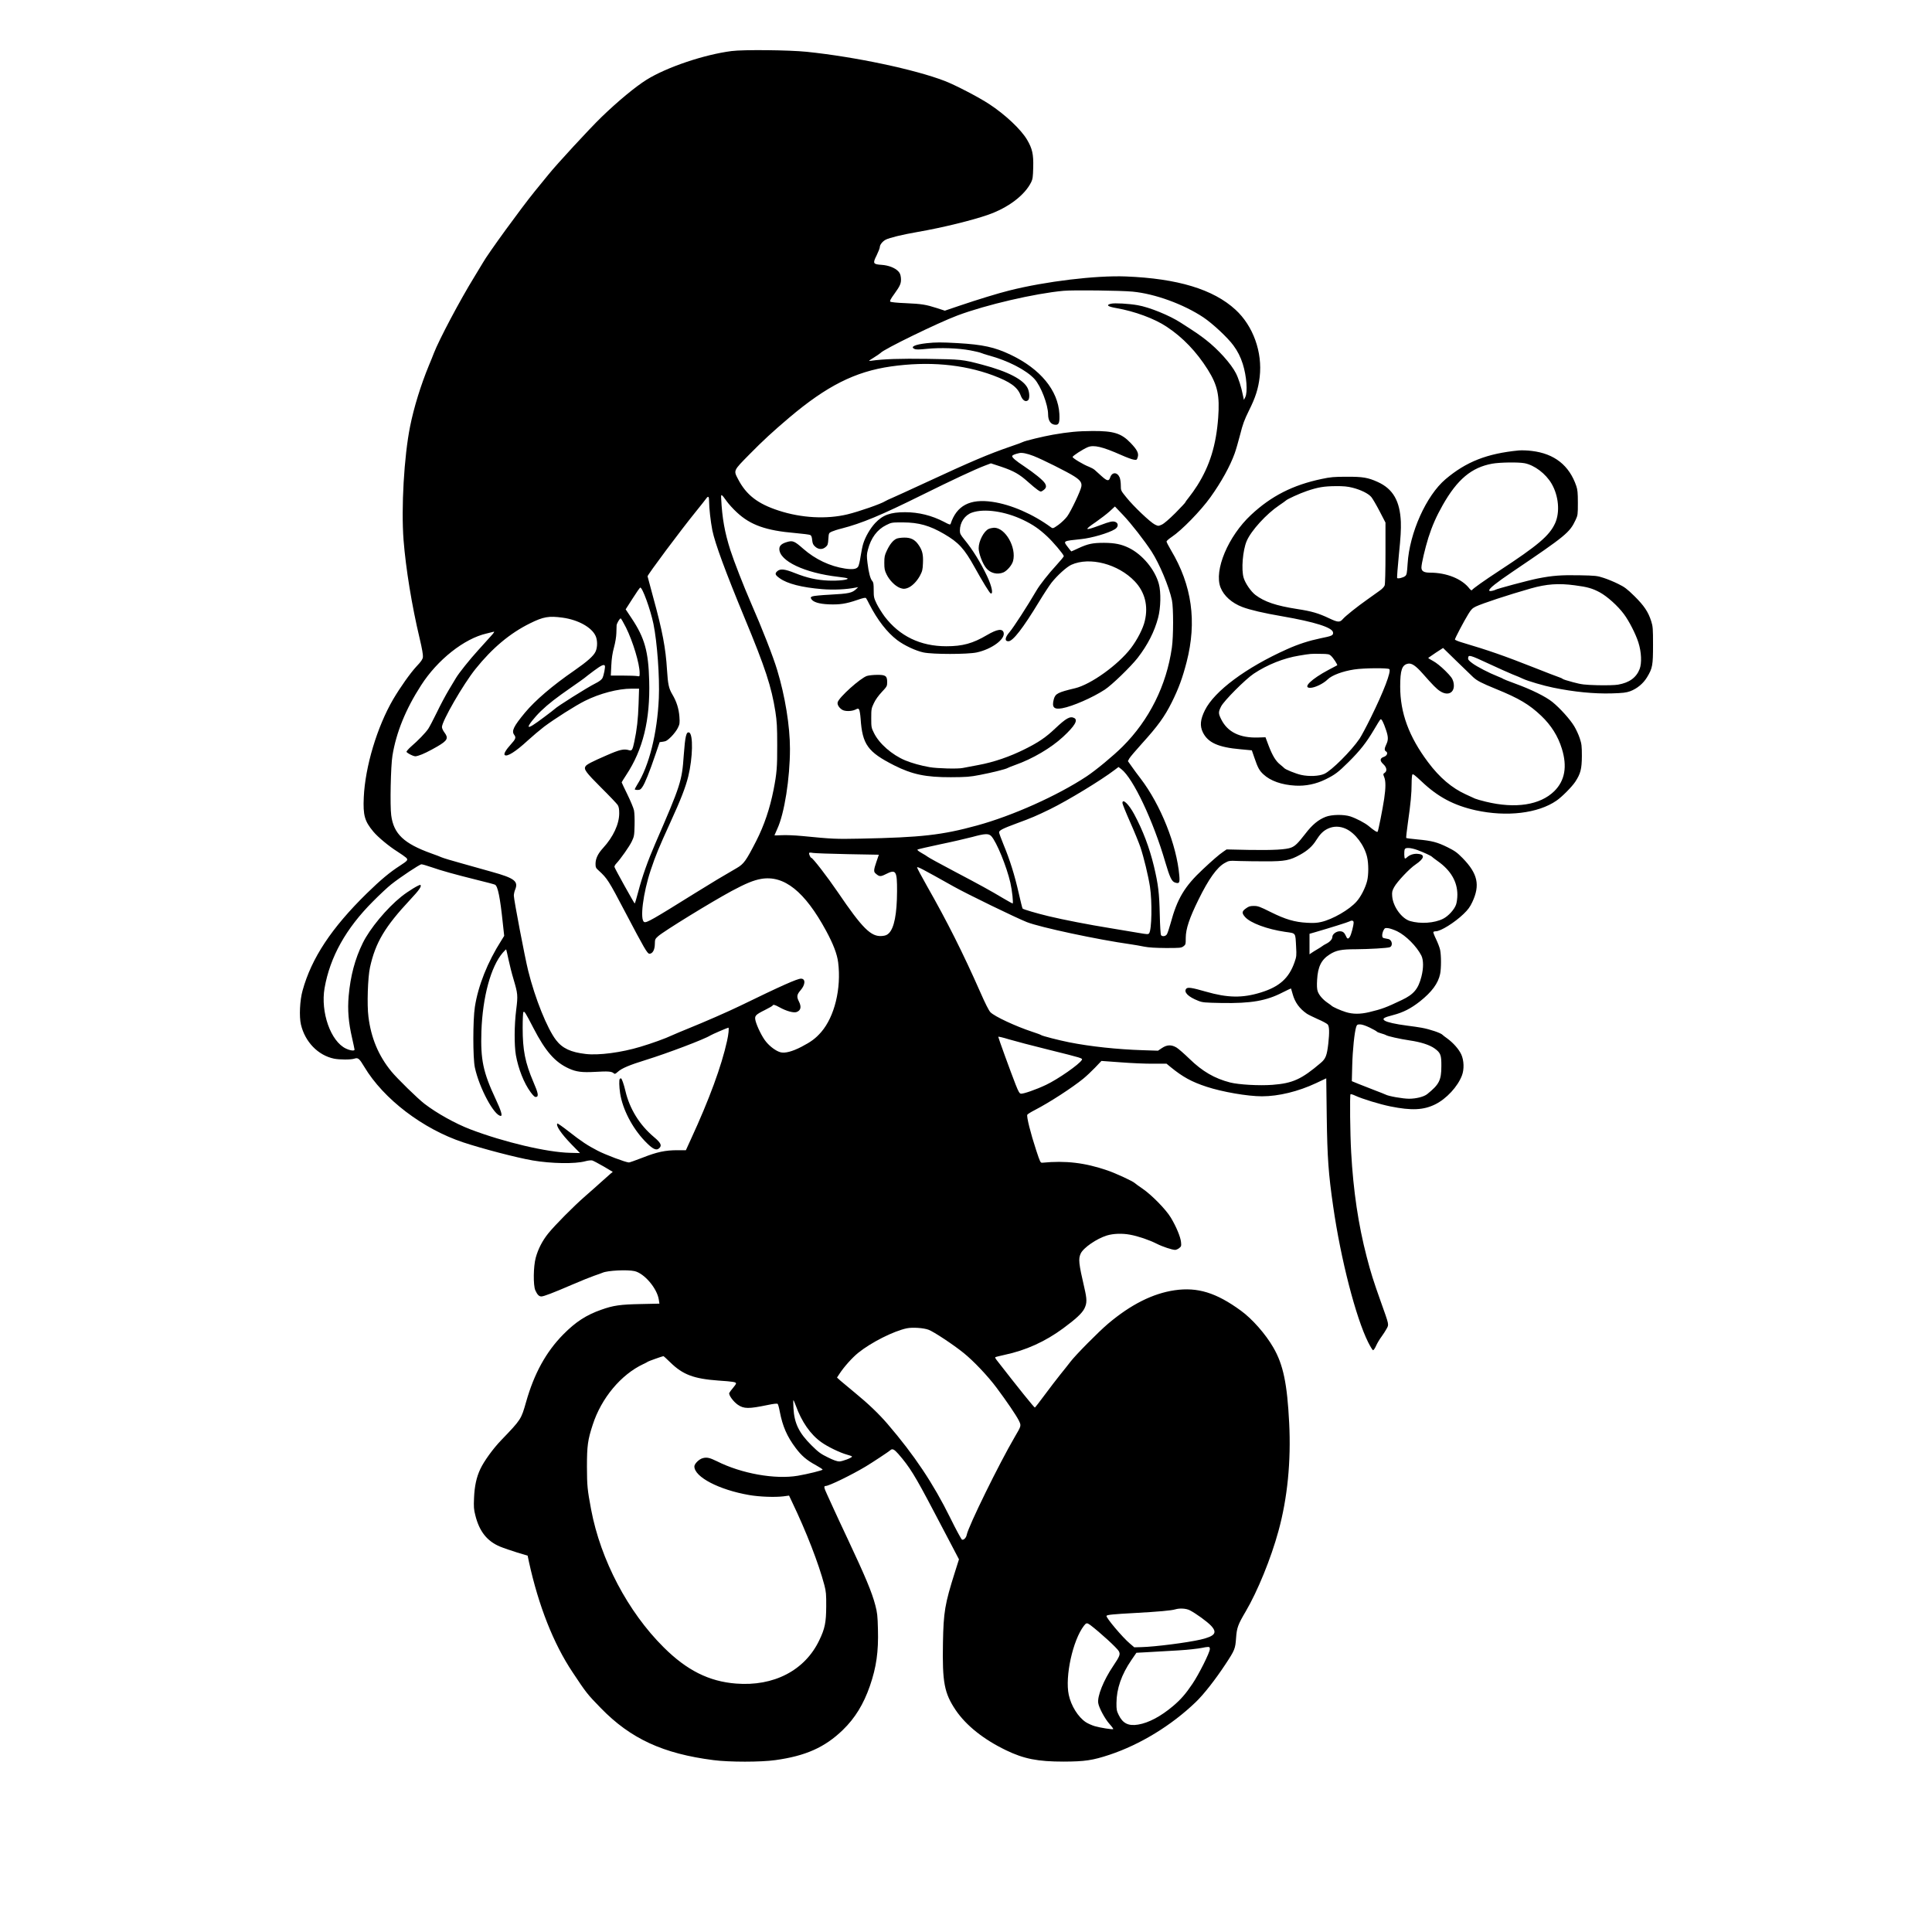 <?xml version="1.0" standalone="no"?>
<!DOCTYPE svg PUBLIC "-//W3C//DTD SVG 20010904//EN"
 "http://www.w3.org/TR/2001/REC-SVG-20010904/DTD/svg10.dtd">
<svg version="1.0" xmlns="http://www.w3.org/2000/svg"
 width="2365pt" height="2365pt" viewBox="0 0 2365 2365"
 preserveAspectRatio="xMidYMid meet">
<g transform="translate(0,2365) scale(0.1,-0.1)"
fill="#000000" stroke="none">
<path d="M8955 23025 c-335 -43 -794 -198 -1040 -351 -137 -86 -348 -260 -554
-459 -139 -135 -546 -575 -650 -705 -42 -52 -116 -143 -164 -201 -166 -204
-580 -773 -637 -877 -8 -15 -55 -92 -104 -172 -178 -289 -432 -770 -495 -933
-11 -29 -38 -97 -61 -151 -99 -240 -184 -515 -230 -746 -74 -368 -110 -997
-80 -1391 28 -352 101 -801 197 -1204 30 -126 43 -203 40 -228 -4 -29 -21 -54
-79 -115 -75 -81 -197 -253 -285 -402 -197 -338 -343 -824 -360 -1200 -10
-221 10 -292 118 -421 55 -66 191 -179 290 -241 47 -30 96 -64 109 -76 29 -27
22 -37 -74 -99 -126 -81 -237 -174 -405 -338 -433 -424 -678 -794 -787 -1190
-34 -120 -43 -320 -20 -417 50 -212 209 -376 404 -417 68 -14 210 -14 250 0
45 15 60 3 122 -101 235 -393 716 -760 1211 -924 232 -77 652 -187 849 -221
228 -39 520 -44 644 -10 32 9 71 13 85 10 14 -4 77 -37 139 -73 l113 -67 -28
-23 c-15 -13 -64 -56 -108 -96 -44 -40 -135 -121 -203 -180 -144 -126 -366
-350 -452 -456 -71 -89 -122 -187 -152 -296 -29 -107 -32 -338 -5 -399 24 -53
45 -75 74 -75 29 0 142 43 383 147 102 44 221 92 265 107 44 15 89 31 100 36
62 28 303 40 393 20 121 -28 277 -213 297 -351 l7 -47 -229 -5 c-250 -5 -335
-17 -481 -69 -186 -65 -316 -150 -467 -303 -211 -214 -357 -480 -455 -827 -61
-213 -59 -212 -305 -468 -101 -105 -209 -255 -255 -352 -47 -100 -71 -208 -77
-353 -5 -112 -3 -142 16 -215 49 -197 144 -316 302 -382 46 -19 141 -51 211
-73 l127 -38 16 -76 c117 -535 300 -1001 534 -1351 167 -252 181 -270 346
-439 365 -375 761 -558 1380 -637 191 -25 579 -25 755 0 371 51 607 156 827
369 149 144 254 315 332 540 79 230 106 418 98 696 -4 160 -8 200 -32 291 -42
161 -119 344 -340 815 -70 149 -147 313 -170 365 -24 52 -59 130 -79 173 -41
88 -44 107 -18 107 39 0 315 134 487 237 74 44 288 185 303 200 25 24 47 13
98 -44 140 -161 204 -265 429 -693 51 -96 142 -270 203 -386 l111 -212 -50
-158 c-123 -389 -139 -487 -146 -862 -9 -488 16 -617 156 -826 127 -187 340
-358 616 -491 220 -106 387 -139 705 -139 261 1 355 15 563 84 375 125 758
359 1055 645 96 92 239 274 364 464 113 171 120 189 129 320 9 126 23 164 118
325 145 247 309 647 401 985 110 400 155 854 131 1324 -24 479 -73 714 -194
922 -95 165 -259 351 -397 451 -303 221 -530 290 -810 250 -268 -39 -538 -175
-815 -409 -115 -97 -401 -386 -462 -467 -23 -30 -78 -100 -123 -155 -44 -55
-131 -168 -193 -252 -62 -84 -115 -152 -119 -153 -9 0 -198 234 -469 583 -12
15 -19 30 -16 33 3 3 54 16 114 29 260 55 497 162 718 325 156 115 230 184
259 241 33 67 33 113 0 254 -70 302 -75 354 -45 420 32 70 194 182 320 221 79
24 187 28 284 10 102 -19 234 -64 327 -111 71 -36 189 -75 225 -75 12 0 35 10
50 22 25 20 27 25 22 75 -7 63 -57 185 -124 297 -60 100 -234 278 -348 356
-44 30 -86 60 -94 68 -24 23 -231 119 -336 155 -274 94 -509 122 -795 94 -24
-2 -27 5 -76 153 -68 206 -121 417 -108 435 5 8 47 34 94 58 178 92 455 272
590 382 37 30 103 92 146 137 l77 81 234 -17 c128 -10 308 -18 398 -17 l165 0
51 -42 c147 -120 256 -180 439 -240 191 -63 501 -117 678 -117 203 0 445 59
662 161 l125 59 6 -468 c7 -507 21 -701 79 -1101 93 -648 277 -1359 428 -1662
26 -52 53 -95 59 -97 7 -2 24 22 38 54 14 32 44 82 66 111 21 29 50 73 63 98
29 54 33 39 -71 330 -90 253 -122 353 -173 550 -102 392 -164 807 -190 1280
-13 224 -18 700 -8 710 4 4 31 -4 60 -18 87 -40 296 -104 429 -131 258 -52
405 -45 547 25 138 68 276 217 328 354 29 76 25 184 -8 257 -30 65 -98 142
-172 196 -28 20 -53 39 -56 43 -18 23 -156 70 -257 88 -32 6 -112 18 -178 26
-146 19 -242 41 -274 61 -35 24 -13 39 101 68 124 32 218 80 329 167 146 116
224 221 248 337 14 68 14 226 0 294 -6 29 -29 89 -50 132 -21 43 -36 83 -33
87 3 5 16 9 30 9 60 0 231 107 340 212 55 53 79 86 107 146 97 207 67 347
-118 537 -70 71 -96 89 -186 134 -126 62 -191 79 -365 95 -74 7 -137 15 -140
18 -3 3 6 86 20 184 34 236 46 365 46 483 0 53 4 102 9 110 7 11 33 -10 113
-85 200 -190 394 -293 663 -353 379 -83 762 -38 988 118 65 44 189 169 230
231 65 99 80 156 81 315 0 125 -3 148 -26 218 -14 43 -44 108 -67 146 -49 83
-175 223 -268 298 -82 66 -255 152 -453 224 -80 29 -147 56 -150 59 -3 4 -32
17 -65 30 -103 40 -258 120 -313 162 -44 33 -53 44 -50 66 4 39 24 34 253 -73
110 -51 241 -110 290 -130 50 -19 108 -44 130 -55 58 -27 254 -85 370 -108
254 -52 497 -76 714 -70 136 4 177 9 225 26 84 31 161 94 208 172 67 111 73
146 73 395 0 200 -2 227 -22 290 -36 114 -87 190 -205 307 -93 91 -121 112
-201 151 -50 25 -130 58 -177 73 -79 26 -99 28 -299 32 -224 4 -327 -4 -506
-39 -111 -22 -504 -127 -520 -139 -5 -4 -25 -10 -42 -13 -25 -5 -33 -3 -33 7
0 24 86 92 285 227 654 442 700 480 772 634 27 57 28 67 28 210 0 120 -4 161
-19 205 -86 253 -268 397 -545 430 -52 7 -124 9 -160 6 -389 -38 -643 -138
-896 -352 -236 -200 -441 -657 -464 -1033 -8 -121 -11 -137 -30 -153 -24 -19
-88 -35 -98 -24 -4 4 6 132 21 286 22 212 27 309 24 402 -11 256 -97 404 -283
488 -119 54 -183 65 -380 64 -155 0 -198 -4 -306 -27 -353 -74 -618 -209 -865
-440 -280 -261 -456 -680 -373 -889 40 -102 138 -190 268 -239 92 -35 263 -75
486 -113 404 -70 616 -138 623 -198 4 -36 -11 -43 -155 -72 -139 -29 -270 -71
-408 -133 -501 -224 -890 -513 -1006 -748 -56 -113 -63 -190 -25 -269 62 -127
188 -184 461 -208 l139 -13 31 -90 c43 -126 61 -158 112 -205 85 -79 223 -128
390 -137 126 -7 253 19 370 77 114 56 154 86 281 212 141 140 218 238 311 395
39 67 75 125 81 128 12 7 36 -39 66 -129 29 -85 30 -124 4 -178 -24 -50 -25
-74 -4 -86 28 -16 13 -54 -26 -67 -50 -17 -52 -48 -6 -90 42 -39 49 -84 15
-106 -19 -13 -19 -16 -5 -51 20 -47 20 -132 0 -266 -18 -120 -71 -389 -80
-403 -6 -10 -44 14 -107 67 -47 40 -153 95 -227 120 -82 26 -227 24 -302 -5
-90 -35 -165 -97 -249 -207 -92 -118 -122 -148 -172 -169 -61 -25 -220 -34
-517 -29 l-275 6 -42 -29 c-49 -33 -135 -108 -247 -213 -226 -211 -315 -360
-397 -664 -17 -61 -37 -121 -45 -133 -16 -25 -55 -31 -72 -10 -5 7 -12 114
-15 252 -6 264 -18 366 -72 593 -55 227 -134 436 -241 635 -66 123 -144 197
-144 137 0 -11 42 -116 94 -233 52 -116 108 -255 126 -307 43 -130 96 -350
117 -484 28 -183 22 -527 -10 -570 -11 -15 -22 -14 -127 4 -63 11 -214 36
-335 56 -274 44 -587 105 -770 149 -145 35 -305 82 -317 93 -4 4 -25 90 -48
191 -49 217 -108 406 -185 591 -30 73 -55 141 -55 151 0 24 45 47 213 109 188
69 243 93 412 175 218 107 624 354 788 479 l49 37 34 -26 c145 -111 392 -634
539 -1140 54 -183 78 -235 118 -248 53 -17 61 -6 53 86 -31 372 -228 865 -473
1186 -36 46 -85 113 -110 149 l-46 65 17 32 c10 18 79 99 153 181 196 216 280
332 368 509 83 167 130 295 181 492 127 494 65 939 -191 1367 -30 51 -55 99
-55 107 0 8 28 33 63 56 122 81 355 320 474 486 134 187 241 381 297 537 15
41 45 145 67 230 32 128 51 179 108 295 80 159 114 267 131 410 36 304 -80
626 -296 824 -272 250 -709 382 -1343 407 -367 14 -981 -60 -1426 -172 -133
-33 -388 -111 -609 -186 l-180 -61 -95 31 c-138 44 -186 52 -384 61 -108 4
-182 12 -189 19 -8 8 5 33 51 96 73 101 85 131 79 197 -4 37 -12 58 -33 79
-40 42 -119 72 -202 78 -106 7 -112 17 -62 116 21 43 39 89 39 101 0 29 34 71
72 91 46 24 203 62 393 95 300 52 667 142 861 210 246 86 448 239 527 399 19
39 22 65 25 183 4 160 -11 227 -75 336 -74 126 -267 308 -464 437 -126 83
-414 233 -544 283 -365 141 -1100 296 -1690 357 -215 22 -776 28 -920 9z
m4910 -2945 c273 -26 622 -153 866 -315 113 -76 296 -246 367 -343 51 -69 88
-141 115 -227 47 -148 62 -347 30 -408 l-16 -32 -13 60 c-19 97 -54 206 -85
266 -58 115 -218 293 -369 410 -76 59 -119 89 -305 208 -138 90 -387 191 -529
215 -107 19 -282 29 -326 18 -65 -15 -42 -35 63 -53 229 -40 471 -130 619
-229 198 -131 365 -306 503 -525 120 -192 147 -317 127 -589 -25 -334 -102
-585 -255 -828 -30 -48 -76 -112 -101 -143 -25 -31 -46 -60 -46 -64 0 -4 -55
-63 -122 -131 -78 -77 -139 -130 -166 -142 -43 -19 -43 -19 -85 1 -55 27 -261
222 -348 331 -69 85 -69 85 -69 148 0 34 -6 78 -14 97 -29 68 -93 69 -116 1
-16 -50 -37 -46 -107 17 -32 28 -69 62 -82 74 -13 12 -45 29 -70 39 -65 24
-201 105 -201 120 0 14 124 94 185 120 74 31 180 6 410 -96 65 -29 135 -55
155 -57 34 -5 37 -3 47 31 15 47 -7 91 -89 176 -112 116 -205 145 -463 144
-179 -1 -295 -12 -485 -45 -119 -21 -344 -75 -370 -90 -8 -5 -76 -30 -150 -55
-270 -93 -480 -182 -1040 -442 -190 -88 -374 -172 -409 -187 -35 -14 -73 -33
-85 -40 -51 -33 -318 -126 -461 -161 -257 -62 -567 -45 -844 46 -256 83 -396
192 -496 384 -57 109 -60 102 138 303 166 169 288 281 486 449 461 390 808
565 1246 628 456 65 881 28 1251 -109 210 -79 299 -142 338 -245 23 -61 60
-85 90 -60 22 17 20 95 -3 145 -48 107 -243 208 -558 291 -243 64 -256 65
-665 71 -343 5 -543 -2 -693 -23 -39 -6 -39 -5 35 41 41 26 77 51 80 55 30 41
700 368 940 458 349 131 949 270 1298 302 121 11 699 4 847 -10z m-1210 -2013
c105 -41 413 -195 492 -246 77 -49 98 -79 90 -127 -9 -54 -126 -300 -173 -365
-23 -31 -72 -78 -108 -104 -64 -45 -67 -46 -89 -31 -222 163 -491 280 -720
313 -274 40 -437 -46 -510 -269 -5 -14 -16 -11 -81 24 -150 78 -311 118 -477
118 -180 0 -273 -34 -366 -133 -60 -65 -119 -165 -146 -252 -9 -27 -23 -97
-32 -154 -8 -58 -22 -115 -30 -127 -20 -31 -67 -38 -161 -24 -184 28 -364 113
-511 242 -108 95 -129 104 -199 83 -66 -19 -94 -45 -94 -85 0 -147 310 -294
720 -341 58 -6 109 -15 114 -19 19 -18 -111 -32 -234 -27 -142 6 -259 32 -410
92 -125 50 -177 55 -214 24 -34 -30 -29 -47 29 -88 93 -67 270 -112 519 -133
139 -11 295 -4 411 19 l30 6 -21 -21 c-53 -51 -90 -59 -331 -72 -99 -5 -192
-14 -207 -20 -23 -9 -25 -12 -16 -31 22 -39 95 -62 216 -67 132 -5 209 6 346
53 78 27 104 32 110 22 5 -6 23 -39 39 -72 100 -195 218 -347 342 -441 86 -65
227 -131 322 -151 115 -24 535 -24 650 0 183 39 351 162 331 242 -14 54 -79
44 -204 -29 -174 -103 -299 -137 -498 -137 -317 0 -572 123 -756 365 -33 45
-77 115 -97 156 -33 69 -36 82 -36 166 0 75 -3 96 -18 112 -23 26 -44 103 -58
222 -10 82 -10 104 5 160 37 145 114 248 224 302 66 33 68 33 207 33 192 -1
324 -38 501 -141 180 -105 248 -180 375 -409 99 -178 182 -314 196 -319 35
-14 13 90 -43 209 -82 172 -177 326 -278 449 -48 59 -56 74 -56 110 0 101 60
190 148 221 150 53 406 16 627 -90 122 -59 194 -109 293 -201 72 -67 196 -213
204 -241 2 -6 -39 -55 -90 -111 -96 -104 -204 -241 -244 -310 -111 -190 -280
-451 -330 -510 -57 -65 -63 -112 -14 -112 55 0 179 160 376 485 57 94 125 197
151 231 72 91 185 193 243 220 224 102 575 10 777 -203 123 -129 167 -299 123
-483 -21 -93 -92 -231 -171 -335 -157 -205 -490 -444 -683 -490 -210 -50 -241
-66 -260 -133 -27 -100 0 -130 102 -112 127 23 372 130 522 228 86 56 315 278
401 387 124 160 207 323 252 494 32 122 36 309 9 411 -47 177 -202 363 -369
444 -91 44 -171 60 -302 61 -139 0 -197 -12 -314 -66 -46 -22 -85 -39 -87 -39
-2 0 -22 25 -45 56 -56 73 -58 71 161 94 132 13 341 74 418 122 43 26 46 73 5
89 -33 12 -63 6 -188 -41 -190 -71 -201 -62 -52 39 56 39 132 97 169 130 l66
61 100 -105 c99 -104 261 -312 349 -447 97 -151 213 -427 249 -596 19 -92 19
-443 -1 -581 -66 -462 -277 -885 -604 -1211 -116 -115 -325 -288 -441 -365
-358 -236 -905 -481 -1340 -600 -431 -118 -682 -146 -1425 -161 -309 -6 -337
-5 -715 32 -92 9 -204 13 -252 10 -49 -2 -88 -3 -88 -2 0 2 16 38 35 80 87
187 155 617 155 979 0 278 -59 644 -157 967 -49 163 -183 506 -322 823 -88
202 -208 510 -250 641 -70 219 -101 392 -113 633 -4 61 2 59 67 -32 24 -34 81
-97 126 -138 165 -154 356 -222 711 -252 92 -8 176 -19 186 -24 14 -7 21 -25
24 -63 5 -42 11 -57 37 -80 40 -36 89 -38 128 -4 25 21 29 33 33 98 5 72 5 73
41 90 20 9 74 27 120 38 246 63 482 161 984 410 382 189 641 310 768 359 l77
29 128 -42 c153 -52 221 -91 327 -186 44 -40 97 -83 117 -97 36 -24 39 -25 63
-9 42 28 49 52 26 90 -24 39 -129 124 -256 209 -100 66 -145 105 -145 123 0
11 30 25 85 37 35 9 97 -4 180 -36z m6006 -87 c122 -23 261 -128 333 -252 86
-148 104 -349 42 -484 -69 -151 -209 -270 -684 -581 -179 -117 -322 -218 -334
-237 -4 -6 -16 2 -30 19 -91 119 -280 195 -482 195 -76 0 -106 18 -106 63 0
46 44 233 85 365 45 142 98 262 175 398 179 316 353 462 606 508 93 17 319 20
395 6z m-2105 -300 c103 -26 196 -72 231 -115 15 -18 61 -96 101 -173 l72
-139 0 -370 c0 -224 -4 -381 -10 -399 -6 -17 -32 -45 -63 -66 -28 -21 -95 -68
-147 -105 -132 -93 -270 -204 -302 -241 -36 -43 -62 -41 -167 9 -133 63 -216
87 -393 114 -257 40 -399 88 -510 172 -56 43 -123 141 -144 209 -31 102 -11
339 37 451 54 127 242 333 399 438 41 28 77 53 80 57 13 16 172 89 259 118
136 46 209 58 352 59 95 1 145 -4 205 -19z m-7876 -164 c0 -84 19 -251 40
-358 33 -161 160 -505 395 -1073 253 -609 329 -842 377 -1148 18 -119 22 -185
22 -407 1 -271 -5 -346 -45 -550 -45 -227 -114 -433 -212 -625 -125 -244 -152
-281 -238 -331 -183 -106 -282 -165 -514 -309 -518 -323 -589 -363 -618 -352
-57 22 -15 356 79 637 63 187 94 262 241 585 127 277 185 427 218 560 56 227
62 519 11 538 -35 14 -49 -46 -66 -278 -22 -318 -37 -363 -348 -1080 -92 -212
-161 -407 -208 -587 -22 -82 -41 -148 -44 -148 -6 0 -244 427 -248 447 -2 8 7
27 21 41 56 60 162 211 191 272 29 61 31 74 34 197 2 73 -1 155 -7 183 -6 29
-43 117 -81 195 -39 79 -70 146 -70 148 0 3 25 43 55 89 206 311 295 674 282
1153 -9 360 -56 527 -213 763 l-75 113 84 131 c46 73 89 134 94 135 25 9 125
-266 162 -444 46 -225 77 -652 66 -908 -19 -431 -119 -831 -265 -1061 -16 -27
-30 -52 -30 -56 0 -4 16 -8 35 -8 28 0 39 6 59 37 31 44 88 186 158 393 l53
155 43 6 c35 4 53 16 98 60 30 30 67 78 81 107 24 48 25 60 20 136 -7 100 -35
189 -87 276 -43 72 -54 124 -65 300 -16 267 -56 478 -171 895 -36 132 -66 245
-67 250 -1 19 408 567 595 797 57 70 111 139 121 153 27 38 37 30 37 -29z
m10598 -1031 c154 -20 214 -37 307 -87 91 -50 219 -165 294 -266 64 -86 145
-245 177 -347 37 -116 43 -251 15 -325 -41 -105 -126 -167 -264 -191 -43 -7
-135 -9 -250 -7 -165 5 -193 8 -302 37 -65 17 -122 35 -125 40 -3 4 -23 14
-45 21 -22 7 -158 59 -301 116 -373 147 -553 210 -886 309 -49 14 -88 31 -88
37 0 14 109 222 164 311 34 56 50 72 91 92 86 40 391 141 675 222 191 54 338
65 538 38z m-12391 -396 c190 -26 356 -118 404 -224 24 -52 24 -138 0 -190
-24 -54 -101 -122 -262 -234 -267 -184 -477 -364 -603 -515 -140 -169 -167
-225 -131 -272 24 -32 17 -52 -39 -113 -62 -68 -92 -119 -78 -133 27 -27 135
41 282 177 58 53 148 129 200 169 134 100 385 259 499 316 182 91 406 150 572
150 l92 0 -6 -187 c-6 -185 -21 -318 -52 -461 -21 -101 -30 -116 -63 -106 -65
20 -114 9 -278 -63 -182 -79 -243 -111 -257 -134 -23 -36 5 -74 190 -259 103
-102 194 -198 205 -215 13 -22 18 -50 18 -100 0 -132 -73 -290 -198 -426 -63
-69 -91 -128 -92 -192 0 -44 4 -53 38 -83 106 -97 121 -120 325 -509 234 -445
271 -510 297 -510 38 0 65 47 66 118 1 58 3 63 41 97 70 62 649 418 901 554
170 91 267 131 358 147 282 49 535 -153 797 -636 87 -161 134 -283 147 -386
40 -319 -44 -663 -207 -852 -69 -79 -123 -119 -242 -181 -112 -58 -203 -82
-257 -67 -53 14 -127 68 -176 128 -46 54 -110 184 -129 256 -15 62 -4 74 116
134 50 25 92 49 93 54 6 15 27 10 83 -21 84 -47 172 -71 209 -59 53 19 63 63
30 129 -30 58 -26 85 19 137 61 69 64 143 6 143 -45 0 -239 -86 -740 -330
-150 -73 -443 -201 -644 -282 -67 -27 -155 -64 -195 -82 -77 -37 -249 -99
-387 -140 -231 -70 -510 -107 -669 -88 -183 21 -286 69 -364 171 -108 141
-256 508 -340 846 -41 165 -176 872 -176 921 0 19 7 51 15 71 44 105 -5 143
-286 221 -79 22 -243 68 -363 102 -121 33 -233 67 -250 75 -17 8 -74 30 -126
48 -336 121 -461 239 -491 466 -16 117 -6 606 15 731 46 283 162 569 350 860
201 314 529 573 802 635 38 9 78 19 88 22 13 3 0 -16 -35 -54 -29 -33 -100
-112 -157 -174 -102 -112 -233 -276 -269 -336 -10 -17 -50 -84 -90 -150 -39
-65 -105 -189 -146 -275 -42 -86 -89 -176 -105 -200 -36 -52 -124 -143 -209
-216 -34 -30 -59 -60 -57 -66 3 -7 27 -23 54 -36 45 -21 53 -22 92 -10 49 14
133 55 233 113 123 72 138 101 85 171 -17 22 -30 52 -30 66 0 72 260 523 410
710 205 256 422 438 667 559 165 82 232 93 400 70z m776 -121 c85 -172 167
-442 167 -557 0 -43 0 -43 -31 -37 -17 3 -97 6 -177 6 l-145 0 6 123 c4 86 14
152 33 222 16 58 28 131 29 175 1 41 3 84 3 95 2 24 38 85 50 85 5 0 34 -51
65 -112z m10372 -609 c49 -44 99 -70 280 -144 278 -113 406 -189 551 -327 123
-117 206 -250 253 -403 68 -219 37 -392 -93 -520 -173 -170 -475 -217 -837
-129 -56 13 -116 31 -133 38 -17 8 -66 30 -109 50 -173 78 -325 207 -466 396
-234 312 -341 603 -341 925 0 203 22 267 97 281 44 8 94 -26 177 -120 127
-144 172 -190 215 -217 108 -70 194 -6 161 118 -11 39 -29 63 -99 133 -54 53
-110 98 -149 119 -35 18 -61 35 -58 38 3 3 45 32 93 64 l88 57 165 -161 c91
-89 183 -178 205 -198z m-1740 261 c27 -25 81 -108 74 -114 -2 -1 -49 -26
-104 -55 -213 -113 -324 -221 -227 -221 56 0 162 51 214 103 51 51 185 101
326 122 116 18 413 20 429 4 26 -26 -70 -276 -227 -594 -54 -110 -116 -226
-137 -257 -100 -148 -344 -392 -432 -431 -64 -29 -187 -34 -283 -13 -67 15
-195 67 -208 84 -3 4 -24 22 -46 40 -56 43 -96 109 -144 233 l-39 104 -91 -3
c-223 -7 -373 67 -450 221 -37 74 -37 89 -3 158 34 69 297 333 400 402 167
111 368 191 554 221 143 24 147 24 261 22 99 -1 108 -3 133 -26z m-8891 -119
c8 -13 -13 -121 -30 -153 -10 -18 -39 -41 -86 -64 -102 -51 -476 -287 -498
-313 -3 -4 -60 -48 -127 -98 -126 -95 -181 -129 -191 -119 -11 12 71 116 151
193 92 88 182 158 375 292 73 50 142 100 155 110 12 11 65 51 117 90 91 67
122 82 134 62z m9074 -1998 c113 -53 223 -200 257 -344 19 -82 19 -218 0 -294
-22 -86 -78 -195 -130 -252 -89 -100 -290 -216 -431 -249 -52 -12 -95 -15
-174 -10 -152 8 -266 42 -445 131 -134 67 -156 75 -206 75 -46 0 -63 -5 -97
-30 -51 -36 -53 -57 -11 -105 65 -74 271 -150 489 -182 138 -20 126 -4 136
-183 6 -107 5 -120 -19 -188 -68 -196 -185 -301 -412 -371 -226 -70 -406 -67
-674 10 -170 49 -222 57 -240 36 -34 -42 24 -100 147 -148 52 -21 77 -23 287
-27 360 -6 546 26 747 130 55 28 100 49 102 47 1 -2 10 -33 20 -69 27 -99 83
-177 173 -239 18 -12 79 -42 135 -67 57 -24 111 -54 121 -65 20 -25 22 -96 7
-234 -17 -147 -32 -185 -92 -236 -237 -202 -344 -250 -593 -269 -161 -12 -410
2 -517 29 -190 49 -340 136 -497 289 -64 62 -135 124 -158 138 -63 38 -118 36
-180 -6 l-48 -32 -185 6 c-313 10 -642 45 -903 97 -121 24 -328 77 -342 88 -5
5 -55 23 -110 41 -200 66 -461 187 -511 239 -19 19 -64 108 -123 243 -212 481
-409 872 -655 1304 -68 120 -122 222 -120 226 7 11 52 -12 444 -232 167 -94
764 -384 900 -438 163 -64 863 -214 1275 -272 44 -6 116 -19 160 -28 57 -11
135 -16 267 -17 174 0 188 1 215 21 27 20 28 25 28 105 1 108 44 239 156 466
124 253 227 396 320 448 53 30 55 30 179 25 69 -2 215 -4 325 -4 234 0 293 11
420 81 91 50 152 105 197 178 47 75 87 115 143 141 70 33 148 32 223 -3z
m-4343 -89 c64 -70 187 -369 233 -569 22 -96 39 -255 27 -255 -3 0 -55 29
-113 63 -159 95 -275 159 -609 335 -167 88 -309 166 -317 174 -8 7 -42 28 -76
47 -41 24 -56 37 -47 42 7 4 132 33 278 64 146 30 321 71 390 89 157 43 201
45 234 10z m5217 -170 c73 -27 169 -71 178 -83 3 -4 34 -27 70 -53 159 -112
240 -251 240 -411 0 -41 -7 -94 -16 -120 -21 -61 -94 -141 -157 -173 -107 -55
-279 -66 -406 -29 -104 31 -210 179 -219 305 -4 50 0 66 24 110 36 67 191 231
263 278 109 74 119 124 23 130 -51 3 -99 -14 -130 -44 -7 -8 -18 -14 -23 -14
-10 0 -13 89 -3 114 9 24 72 20 156 -10z m-6976 -50 l382 -7 -29 -85 c-34 -99
-36 -123 -11 -144 46 -41 60 -42 127 -8 123 62 137 40 136 -210 -1 -279 -35
-451 -101 -515 -23 -22 -41 -29 -84 -33 -134 -11 -238 92 -541 538 -129 189
-307 420 -325 420 -10 0 -31 50 -25 59 2 5 24 5 47 0 24 -4 215 -11 424 -15z
m-5099 -158 c125 -44 292 -90 557 -156 115 -28 217 -55 226 -60 34 -18 62
-155 95 -471 l17 -155 -34 -55 c-170 -266 -285 -556 -325 -815 -25 -162 -25
-627 0 -742 54 -251 237 -592 318 -592 22 0 1 69 -62 203 -156 333 -187 483
-176 832 15 423 115 792 262 963 21 24 39 41 41 40 2 -2 15 -58 29 -125 14
-66 41 -174 61 -239 53 -180 55 -198 33 -374 -24 -191 -25 -432 -4 -556 30
-168 99 -343 180 -453 36 -48 51 -62 68 -59 33 5 26 46 -34 184 -101 237 -131
389 -131 662 0 104 4 188 9 193 13 13 23 -3 123 -196 148 -286 264 -418 434
-495 90 -41 161 -50 323 -41 152 9 200 6 224 -16 15 -13 21 -11 52 17 50 44
143 83 340 144 265 82 722 255 793 301 20 13 211 95 220 95 10 0 2 -83 -16
-162 -68 -309 -219 -719 -441 -1200 l-63 -138 -102 0 c-149 0 -250 -21 -425
-90 -85 -33 -161 -60 -170 -60 -37 0 -287 94 -383 144 -127 66 -194 110 -359
239 -70 55 -131 97 -134 94 -23 -23 46 -125 174 -257 57 -58 103 -105 103
-105 0 0 -55 1 -122 3 -282 6 -810 131 -1222 288 -182 70 -409 196 -561 313
-81 62 -334 309 -405 396 -157 192 -248 409 -280 669 -19 144 -8 482 19 604
67 304 181 496 495 832 106 113 139 160 123 177 -10 10 -153 -77 -235 -143
-178 -143 -385 -391 -472 -569 -95 -194 -150 -401 -172 -647 -15 -171 -2 -326
42 -515 16 -72 30 -136 30 -142 0 -18 -52 -12 -105 13 -187 87 -313 446 -262
741 67 381 261 729 592 1060 82 83 184 178 225 210 111 88 347 245 369 245 11
0 63 -15 118 -34z m11293 -678 c0 -38 -30 -151 -46 -175 -19 -30 -32 -29 -46
5 -21 47 -39 62 -78 62 -42 0 -90 -36 -90 -67 0 -29 -28 -61 -72 -84 -22 -11
-46 -25 -52 -31 -6 -5 -33 -23 -61 -39 -27 -16 -60 -36 -72 -45 l-23 -16 0
125 0 126 73 21 c166 48 403 122 417 131 28 16 50 10 50 -13z m533 -108 c108
-53 238 -184 296 -297 27 -55 28 -152 1 -258 -39 -152 -94 -217 -239 -286
-197 -94 -244 -111 -401 -149 -110 -26 -200 -26 -286 1 -65 20 -163 64 -174
78 -3 3 -24 19 -48 35 -59 40 -107 96 -122 142 -9 26 -11 70 -7 139 9 161 51
246 153 311 79 51 144 64 319 64 164 1 390 14 418 25 41 17 28 90 -18 100 -14
3 -36 7 -50 10 -20 4 -25 11 -25 36 0 16 7 44 16 61 15 28 19 30 57 26 23 -3
72 -20 110 -38z m-336 -1179 c44 -22 83 -43 87 -49 3 -5 27 -15 53 -22 27 -7
53 -17 59 -21 17 -13 168 -47 289 -65 138 -20 246 -55 307 -99 73 -53 83 -80
82 -215 0 -174 -27 -226 -174 -344 -40 -32 -135 -56 -221 -56 -75 0 -253 31
-288 51 -9 5 -68 28 -131 52 -63 24 -153 59 -199 78 l-83 34 5 195 c5 189 27
401 48 468 9 28 15 32 48 32 23 0 68 -15 118 -39z m-3930 -271 c414 -103 417
-104 406 -125 -31 -54 -292 -236 -438 -305 -122 -58 -278 -112 -308 -108 -17
2 -30 24 -65 113 -57 145 -212 571 -212 583 0 5 57 -8 128 -30 70 -21 290 -79
489 -128z m-1470 -3428 c64 -24 307 -185 429 -284 120 -96 299 -285 405 -428
123 -165 236 -331 269 -396 33 -67 34 -64 -47 -202 -192 -328 -568 -1094 -589
-1200 -7 -37 -37 -67 -58 -59 -8 3 -74 124 -145 269 -206 417 -438 765 -767
1148 -104 121 -236 248 -400 382 -71 58 -149 123 -174 145 l-44 40 29 44 c57
88 158 200 231 259 159 128 433 266 595 300 69 14 206 5 266 -18z m-3161 -400
c153 -150 287 -200 590 -222 178 -12 214 -18 214 -35 0 -7 -17 -32 -38 -56
-21 -24 -41 -52 -45 -61 -9 -25 51 -107 105 -144 75 -51 133 -51 365 -3 76 16
116 20 123 13 5 -5 17 -47 25 -92 35 -182 89 -306 195 -447 71 -95 135 -150
248 -211 45 -25 82 -49 82 -54 0 -9 -181 -54 -304 -75 -279 -47 -690 26 -991
178 -88 43 -123 51 -173 37 -45 -12 -102 -69 -102 -101 0 -129 301 -286 670
-350 125 -22 315 -29 422 -16 l67 9 35 -74 c177 -369 327 -756 398 -1024 20
-78 23 -111 22 -259 -1 -196 -16 -271 -85 -414 -176 -369 -557 -567 -1020
-530 -330 26 -602 162 -885 444 -437 434 -771 1068 -888 1687 -46 246 -50 288
-51 523 0 257 10 329 71 515 105 325 346 614 619 742 28 12 52 26 55 29 4 5
175 66 191 68 3 1 41 -34 85 -77z m1534 -524 c73 -203 181 -358 315 -453 76
-55 228 -128 311 -151 35 -9 64 -20 64 -24 0 -15 -119 -60 -156 -60 -27 0 -72
16 -140 50 -88 43 -114 62 -200 147 -154 153 -211 270 -221 456 -3 53 -3 97
-1 97 3 0 16 -28 28 -62z m4823 -2509 c76 -39 214 -139 262 -190 80 -86 49
-127 -126 -169 -164 -38 -561 -89 -729 -93 l-85 -2 -53 45 c-90 75 -298 322
-287 340 8 13 74 20 350 35 290 16 443 30 490 44 56 17 133 12 178 -10z
m-1217 -181 c119 -90 330 -283 350 -321 20 -38 12 -60 -68 -179 -119 -176
-198 -372 -184 -457 9 -57 82 -193 138 -255 28 -31 48 -59 46 -62 -8 -8 -161
16 -228 36 -36 11 -85 33 -109 49 -94 63 -179 199 -208 334 -48 224 49 667
185 845 29 38 38 39 78 10z m1464 -295 c0 -41 -136 -312 -213 -425 -83 -124
-143 -192 -237 -272 -149 -126 -299 -206 -427 -227 -119 -20 -189 14 -239 118
-24 48 -28 67 -27 147 1 173 61 347 183 525 l61 89 112 6 c395 22 482 27 567
37 52 5 111 14 130 18 19 5 47 9 63 10 23 1 27 -3 27 -26z"/>
<path d="M11345 19449 c-145 -16 -207 -45 -151 -70 20 -10 55 -9 154 1 163 16
380 9 530 -19 62 -12 121 -26 130 -31 9 -5 53 -19 96 -31 235 -63 461 -180
560 -289 78 -86 166 -316 166 -432 0 -80 35 -128 94 -128 39 0 49 30 44 134
-16 287 -233 551 -598 724 -193 92 -337 124 -650 142 -198 11 -261 11 -375 -1z"/>
<path d="M12104 17176 c-60 -26 -124 -149 -124 -237 0 -63 48 -190 92 -243 51
-63 136 -84 211 -53 45 20 104 88 118 139 44 166 -94 409 -233 408 -18 -1 -47
-7 -64 -14z"/>
<path d="M10975 17056 c-41 -18 -82 -67 -119 -146 -27 -57 -31 -76 -31 -150 0
-73 4 -93 28 -142 36 -73 104 -141 162 -164 39 -14 52 -15 86 -5 56 17 119 78
160 153 29 55 34 74 37 153 5 106 -7 156 -51 221 -45 67 -95 94 -177 93 -36 0
-79 -6 -95 -13z"/>
<path d="M10613 15376 c-80 -26 -344 -262 -359 -323 -7 -27 15 -65 53 -90 34
-23 117 -22 163 0 32 16 36 16 46 2 7 -9 15 -60 19 -113 21 -315 87 -407 411
-571 220 -111 387 -146 694 -145 190 1 232 4 355 28 144 27 322 72 340 85 6 4
46 20 90 36 214 75 443 210 590 347 141 131 183 202 136 228 -51 27 -99 0
-236 -129 -114 -108 -201 -167 -365 -249 -187 -94 -384 -162 -575 -197 -77
-15 -162 -31 -190 -36 -60 -13 -314 -6 -405 10 -105 18 -219 50 -299 83 -162
68 -318 204 -382 334 -33 66 -34 73 -34 184 0 109 2 119 32 182 19 42 57 94
97 137 63 67 66 72 66 121 0 76 -19 90 -122 89 -46 0 -102 -6 -125 -13z"/>
<path d="M7587 10443 c-10 -10 -8 -96 4 -176 30 -194 147 -421 300 -582 100
-105 146 -127 184 -85 28 31 12 63 -73 134 -173 146 -295 343 -346 561 -20 85
-45 155 -55 155 -4 0 -11 -3 -14 -7z"/>
</g>
</svg>
